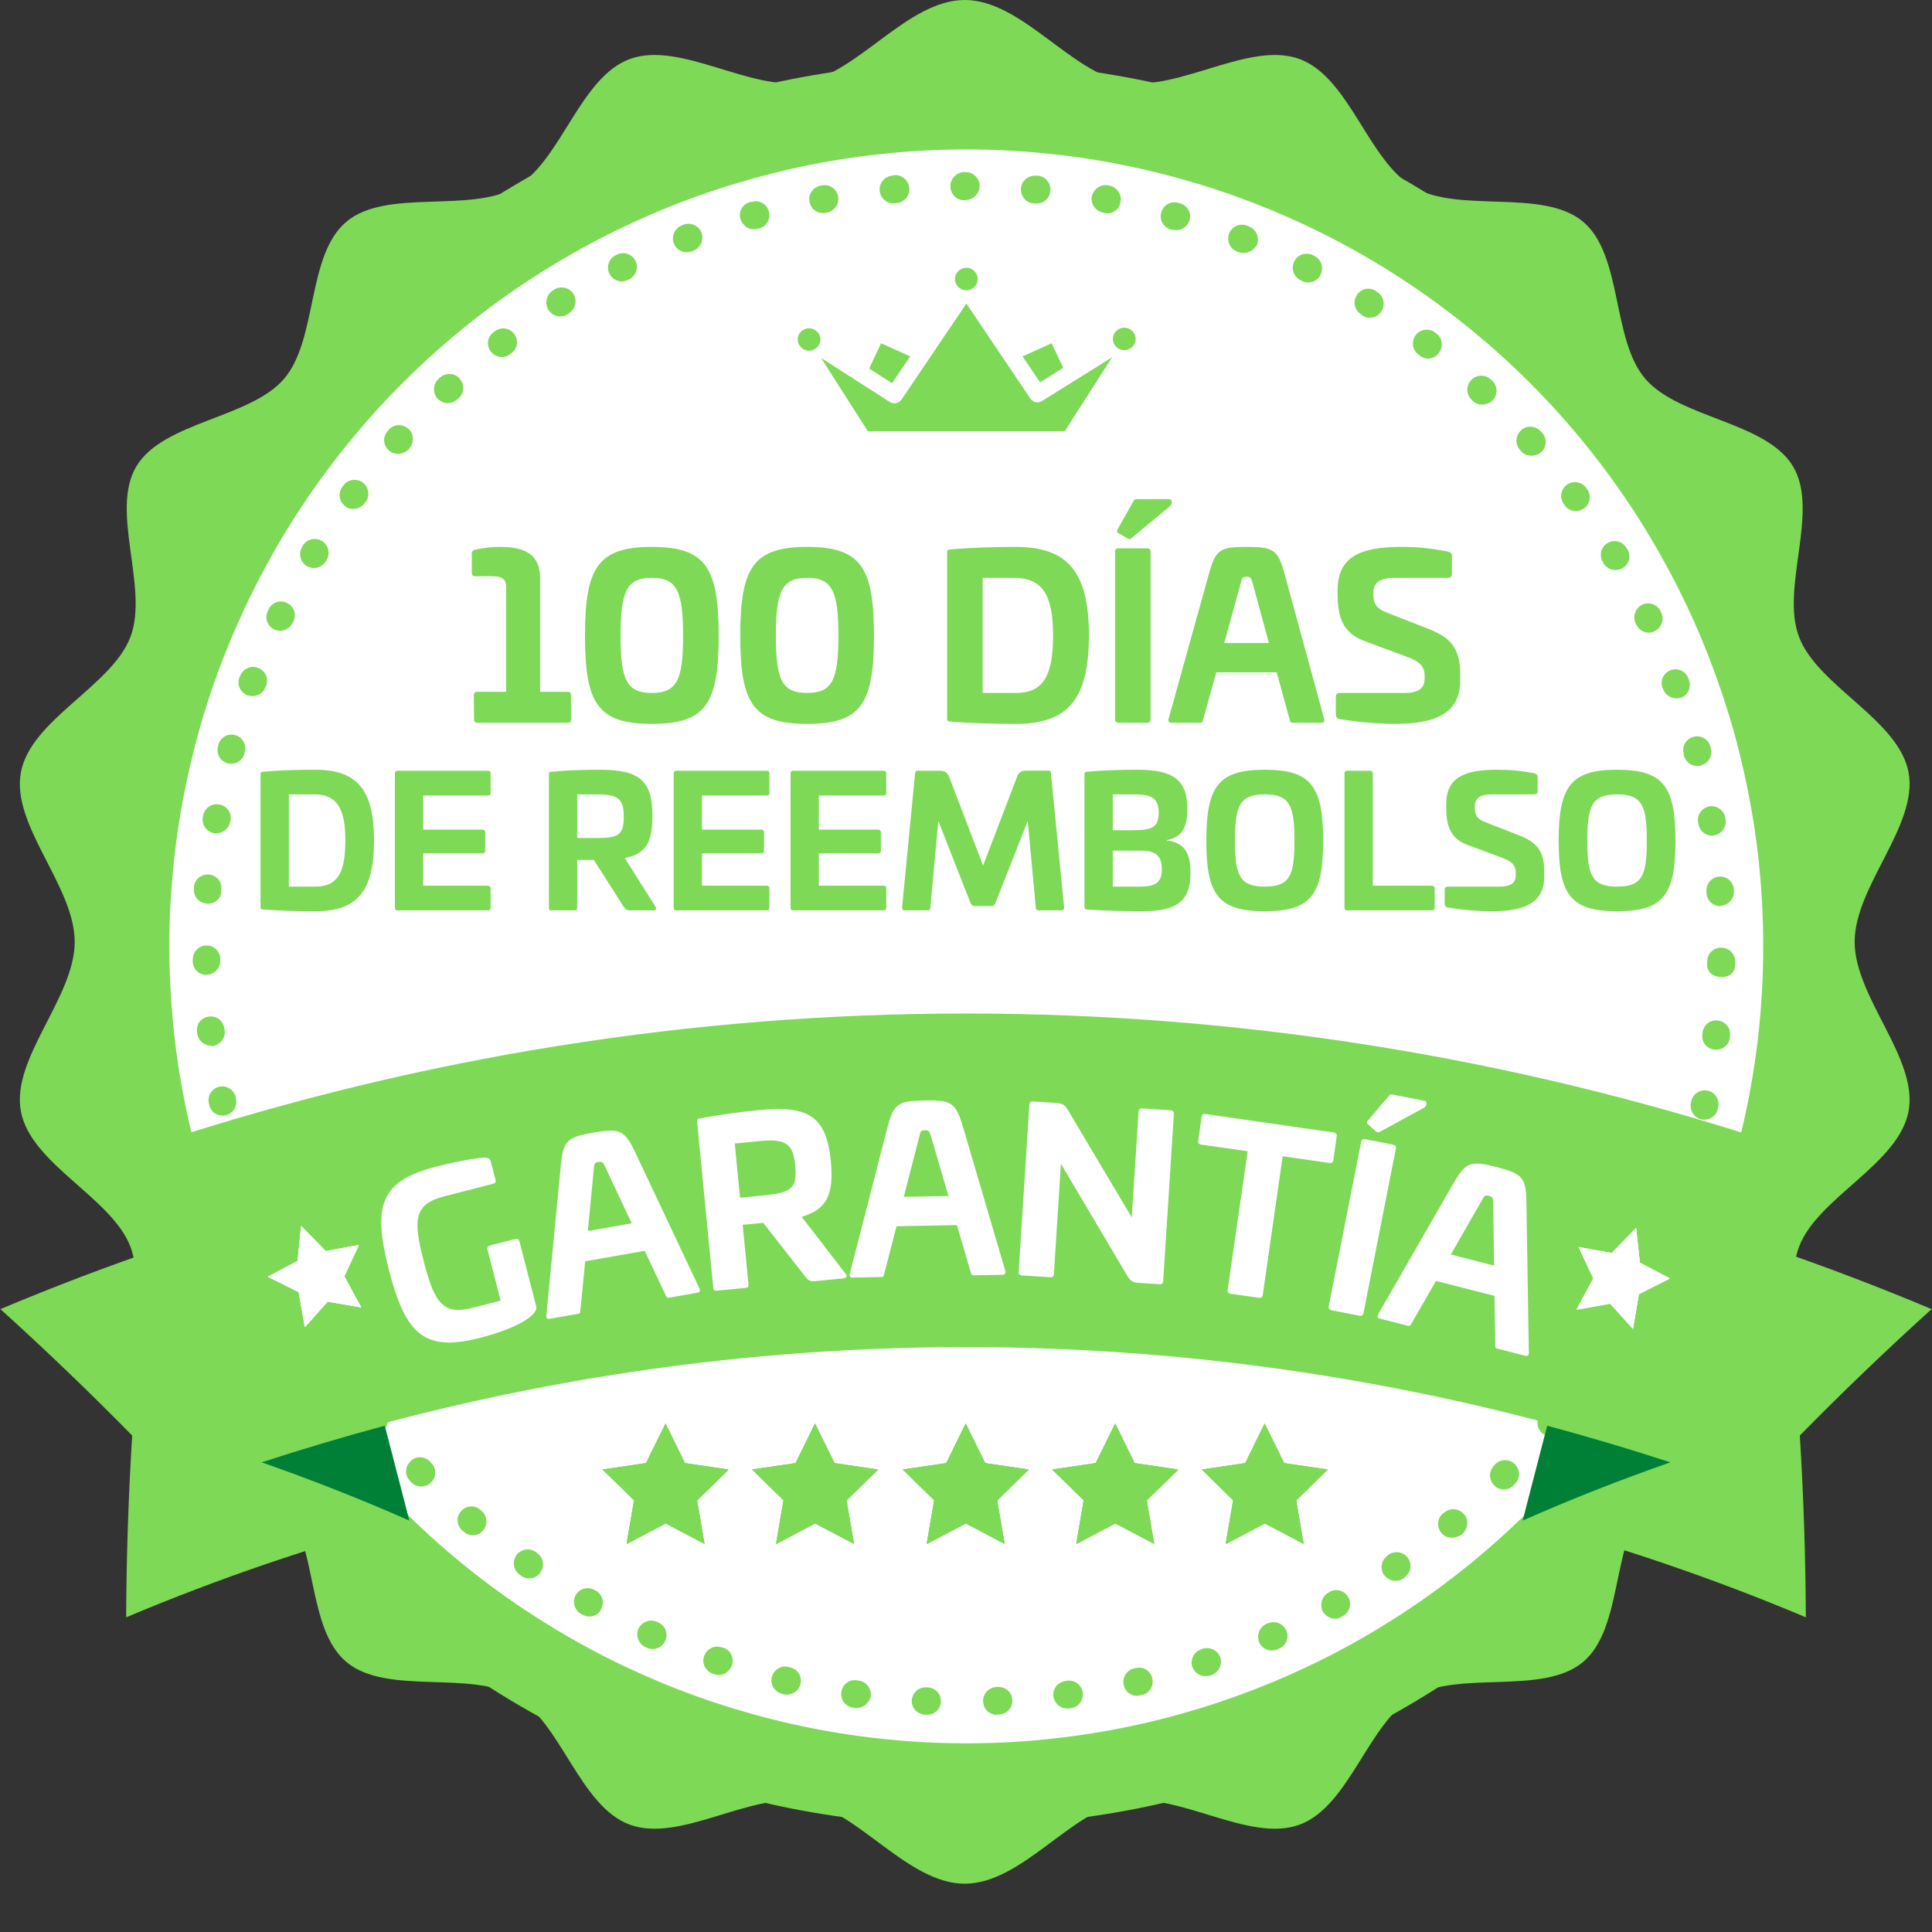 <svg xmlns="http://www.w3.org/2000/svg" xmlns:xlink="http://www.w3.org/1999/xlink" width="80" zoomAndPan="magnify" viewBox="0 0 60 60" height="80" preserveAspectRatio="xMidYMid meet" version="1.0"><rect x="0" y="0" width="60" height="60" fill="#333333" stroke="none"/><defs><g/><clipPath id="edf1209fa8"><path d="M 0.336 0 L 59.586 0 L 59.586 58.5 L 0.336 58.5 Z M 0.336 0 " clip-rule="nonzero"/></clipPath><clipPath id="967191b0be"><path d="M 5.258 4.641 L 54.758 4.641 L 54.758 54.141 L 5.258 54.141 Z M 5.258 4.641 " clip-rule="nonzero"/></clipPath><clipPath id="d9454fcaa1"><path d="M 2 1 L 58 1 L 58 57 L 2 57 Z M 2 1 " clip-rule="nonzero"/></clipPath><clipPath id="27395bbdec"><path d="M 3.27 1.25 L 58 2.648 L 56.602 57.379 L 1.871 55.98 Z M 3.27 1.25 " clip-rule="nonzero"/></clipPath><clipPath id="4b969fa3d9"><path d="M 3.27 1.25 L 58 2.648 L 56.602 57.379 L 1.871 55.98 Z M 3.27 1.25 " clip-rule="nonzero"/></clipPath><clipPath id="97032e12d9"><path d="M 5 5 L 54 5 L 54 54 L 5 54 Z M 5 5 " clip-rule="nonzero"/></clipPath><clipPath id="87637d9ede"><path d="M 3.27 1.25 L 58 2.648 L 56.602 57.379 L 1.871 55.98 Z M 3.27 1.25 " clip-rule="nonzero"/></clipPath><clipPath id="5c4fa8139e"><path d="M 3.27 1.25 L 58 2.648 L 56.602 57.379 L 1.871 55.98 Z M 3.27 1.25 " clip-rule="nonzero"/></clipPath><clipPath id="a135665578"><path d="M 47 37 L 60 37 L 60 50.227 L 47 50.227 Z M 47 37 " clip-rule="nonzero"/></clipPath><clipPath id="fd09584262"><path d="M 0 37 L 13 37 L 13 50.227 L 0 50.227 Z M 0 37 " clip-rule="nonzero"/></clipPath><clipPath id="20e5c9d133"><path d="M 4 31.477 L 56 31.477 L 56 46 L 4 46 Z M 4 31.477 " clip-rule="nonzero"/></clipPath><clipPath id="6a5d7be6dc"><path d="M 18.715 44.211 L 22.629 44.211 L 22.629 47.953 L 18.715 47.953 Z M 18.715 44.211 " clip-rule="nonzero"/></clipPath><clipPath id="ceeae9c125"><path d="M 32.68 44.211 L 36.594 44.211 L 36.594 47.953 L 32.68 47.953 Z M 32.68 44.211 " clip-rule="nonzero"/></clipPath><clipPath id="14d41e63b7"><path d="M 23.359 44.211 L 27.27 44.211 L 27.27 47.953 L 23.359 47.953 Z M 23.359 44.211 " clip-rule="nonzero"/></clipPath><clipPath id="911f93ca51"><path d="M 37.324 44.211 L 41.234 44.211 L 41.234 47.953 L 37.324 47.953 Z M 37.324 44.211 " clip-rule="nonzero"/></clipPath><clipPath id="19ae23da08"><path d="M 28.035 44.211 L 31.949 44.211 L 31.949 47.953 L 28.035 47.953 Z M 28.035 44.211 " clip-rule="nonzero"/></clipPath><clipPath id="738fb556d1"><path d="M 29 8.316 L 31 8.316 L 31 10 L 29 10 Z M 29 8.316 " clip-rule="nonzero"/></clipPath><clipPath id="983861d16a"><path d="M 24.77 10 L 26 10 L 26 11 L 24.77 11 Z M 24.77 10 " clip-rule="nonzero"/></clipPath><clipPath id="11bc8b7c22"><path d="M 25 9 L 35 9 L 35 13.566 L 25 13.566 Z M 25 9 " clip-rule="nonzero"/></clipPath><clipPath id="590087c808"><path d="M 34 10 L 35.27 10 L 35.27 11 L 34 11 Z M 34 10 " clip-rule="nonzero"/></clipPath><clipPath id="753c8314f4"><path d="M 48 38 L 52 38 L 52 42 L 48 42 Z M 48 38 " clip-rule="nonzero"/></clipPath><clipPath id="5b8e56bad1"><path d="M 49.395 37.648 L 52.23 38.625 L 51.258 41.461 L 48.418 40.484 Z M 49.395 37.648 " clip-rule="nonzero"/></clipPath><clipPath id="acb6a8854c"><path d="M 49.395 37.648 L 52.23 38.625 L 51.258 41.461 L 48.418 40.484 Z M 49.395 37.648 " clip-rule="nonzero"/></clipPath><clipPath id="fc12a96782"><path d="M 49.395 37.648 L 52.23 38.625 L 51.258 41.461 L 48.418 40.484 Z M 49.395 37.648 " clip-rule="nonzero"/></clipPath><clipPath id="b5a4a5acc9"><path d="M 8 38 L 12 38 L 12 42 L 8 42 Z M 8 38 " clip-rule="nonzero"/></clipPath><clipPath id="cb2c338d06"><path d="M 7.938 38.57 L 10.773 37.582 L 11.762 40.414 L 8.93 41.402 Z M 7.938 38.57 " clip-rule="nonzero"/></clipPath><clipPath id="4c1a18d16a"><path d="M 7.938 38.57 L 10.773 37.582 L 11.762 40.414 L 8.93 41.402 Z M 7.938 38.57 " clip-rule="nonzero"/></clipPath><clipPath id="a58a948859"><path d="M 7.938 38.57 L 10.773 37.582 L 11.762 40.414 L 8.93 41.402 Z M 7.938 38.57 " clip-rule="nonzero"/></clipPath></defs><g clip-path="url(#edf1209fa8)"><path fill="#7ed957" d="M 29.961 0 C 31.723 0 33.254 2.254 34.93 2.551 C 36.602 2.852 38.797 1.262 40.355 1.832 C 41.914 2.402 42.488 5.004 43.91 5.82 C 45.328 6.633 47.906 5.844 49.156 6.879 C 50.402 7.914 50.043 10.539 51.098 11.766 C 52.152 12.992 54.852 13.094 55.684 14.484 C 56.516 15.879 55.289 18.25 55.871 19.781 C 56.449 21.312 58.969 22.348 59.273 23.992 C 59.574 25.637 57.598 27.52 57.598 29.25 C 57.598 30.98 59.574 32.863 59.273 34.508 C 58.969 36.152 56.449 37.188 55.871 38.719 C 55.289 40.25 56.516 42.621 55.684 44.016 C 54.852 45.406 52.152 45.508 51.098 46.734 C 50.043 47.961 50.402 50.586 49.156 51.621 C 47.906 52.656 45.328 51.867 43.91 52.68 C 42.488 53.496 41.914 56.098 40.355 56.668 C 38.797 57.238 36.602 55.648 34.93 55.949 C 33.254 56.246 31.723 58.5 29.961 58.5 C 28.195 58.5 26.664 56.246 24.988 55.949 C 23.316 55.648 21.125 57.238 19.562 56.668 C 18.004 56.098 17.43 53.496 16.012 52.68 C 14.594 51.867 12.012 52.656 10.766 51.621 C 9.516 50.586 9.875 47.961 8.82 46.734 C 7.766 45.508 5.066 45.406 4.234 44.016 C 3.406 42.621 4.629 40.25 4.051 38.719 C 3.469 37.188 0.949 36.152 0.648 34.508 C 0.344 32.863 2.32 30.98 2.32 29.25 C 2.32 27.52 0.344 25.637 0.648 23.992 C 0.949 22.348 3.469 21.312 4.051 19.781 C 4.629 18.25 3.406 15.879 4.234 14.484 C 5.066 13.094 7.766 12.992 8.82 11.766 C 9.875 10.539 9.516 7.914 10.766 6.879 C 12.012 5.844 14.594 6.633 16.012 5.82 C 17.43 5.004 18.004 2.402 19.562 1.832 C 21.125 1.262 23.316 2.852 24.988 2.551 C 26.664 2.254 28.195 0 29.961 0 " fill-opacity="1" fill-rule="evenodd"/></g><g clip-path="url(#967191b0be)"><path fill="#ffffff" d="M 54.758 29.391 C 54.758 30.203 54.719 31.012 54.641 31.816 C 54.562 32.625 54.441 33.426 54.285 34.219 C 54.125 35.016 53.93 35.801 53.695 36.574 C 53.457 37.352 53.184 38.113 52.875 38.863 C 52.566 39.609 52.219 40.344 51.836 41.059 C 51.453 41.773 51.039 42.469 50.59 43.141 C 50.137 43.816 49.656 44.465 49.141 45.094 C 48.629 45.719 48.082 46.316 47.512 46.891 C 46.938 47.465 46.336 48.008 45.711 48.523 C 45.082 49.035 44.434 49.52 43.758 49.969 C 43.086 50.418 42.391 50.836 41.676 51.219 C 40.961 51.602 40.23 51.945 39.48 52.258 C 38.73 52.566 37.969 52.84 37.195 53.074 C 36.418 53.309 35.633 53.508 34.836 53.664 C 34.043 53.824 33.242 53.941 32.434 54.02 C 31.629 54.102 30.82 54.141 30.008 54.141 C 29.199 54.141 28.391 54.102 27.582 54.02 C 26.777 53.941 25.977 53.824 25.18 53.664 C 24.387 53.508 23.602 53.309 22.824 53.074 C 22.051 52.84 21.285 52.566 20.539 52.258 C 19.789 51.945 19.059 51.602 18.344 51.219 C 17.629 50.836 16.934 50.418 16.258 49.969 C 15.586 49.52 14.934 49.035 14.309 48.523 C 13.68 48.008 13.082 47.465 12.508 46.891 C 11.934 46.316 11.391 45.719 10.879 45.094 C 10.363 44.465 9.879 43.816 9.43 43.141 C 8.98 42.469 8.562 41.773 8.184 41.059 C 7.801 40.344 7.453 39.609 7.145 38.863 C 6.832 38.113 6.559 37.352 6.324 36.574 C 6.09 35.801 5.895 35.016 5.734 34.219 C 5.578 33.426 5.457 32.625 5.379 31.816 C 5.301 31.012 5.258 30.203 5.258 29.391 C 5.258 28.578 5.301 27.77 5.379 26.965 C 5.457 26.156 5.578 25.355 5.734 24.562 C 5.895 23.766 6.09 22.98 6.324 22.207 C 6.559 21.43 6.832 20.668 7.145 19.918 C 7.453 19.172 7.801 18.438 8.184 17.723 C 8.562 17.008 8.98 16.312 9.43 15.641 C 9.879 14.965 10.363 14.316 10.879 13.688 C 11.391 13.062 11.934 12.461 12.508 11.891 C 13.082 11.316 13.68 10.773 14.309 10.258 C 14.934 9.746 15.586 9.262 16.258 8.812 C 16.934 8.363 17.629 7.945 18.344 7.562 C 19.059 7.18 19.789 6.836 20.539 6.523 C 21.285 6.215 22.051 5.941 22.824 5.707 C 23.602 5.473 24.387 5.273 25.18 5.117 C 25.977 4.957 26.777 4.84 27.582 4.762 C 28.391 4.68 29.199 4.641 30.008 4.641 C 30.82 4.641 31.629 4.68 32.434 4.762 C 33.242 4.84 34.043 4.957 34.836 5.117 C 35.633 5.273 36.418 5.473 37.195 5.707 C 37.969 5.941 38.73 6.215 39.48 6.523 C 40.23 6.836 40.961 7.18 41.676 7.562 C 42.391 7.945 43.086 8.363 43.758 8.812 C 44.434 9.262 45.082 9.746 45.711 10.258 C 46.336 10.773 46.938 11.316 47.512 11.891 C 48.082 12.461 48.629 13.062 49.141 13.688 C 49.656 14.316 50.137 14.965 50.59 15.641 C 51.039 16.312 51.453 17.008 51.836 17.723 C 52.219 18.438 52.566 19.172 52.875 19.918 C 53.184 20.668 53.457 21.43 53.695 22.207 C 53.93 22.98 54.125 23.766 54.285 24.562 C 54.441 25.355 54.562 26.156 54.641 26.965 C 54.719 27.77 54.758 28.578 54.758 29.391 Z M 54.758 29.391 " fill-opacity="1" fill-rule="nonzero"/></g><g clip-path="url(#d9454fcaa1)"><g clip-path="url(#27395bbdec)"><g clip-path="url(#4b969fa3d9)"><path fill="#7ed957" d="M 29.242 56.68 C 21.938 56.492 15.129 53.473 10.09 48.172 C 5.055 42.871 2.383 35.926 2.57 28.621 C 2.758 21.312 5.777 14.504 11.078 9.469 C 16.379 4.434 23.324 1.762 30.641 1.949 C 37.957 2.133 44.742 5.156 49.781 10.457 C 54.816 15.758 57.488 22.699 57.301 30.02 C 57.113 37.336 54.094 44.121 48.793 49.16 C 43.492 54.195 36.547 56.867 29.242 56.68 Z M 30.598 3.582 C 23.727 3.41 17.191 5.914 12.207 10.652 C 7.219 15.395 4.383 21.781 4.207 28.664 C 4.031 35.543 6.535 42.066 11.277 47.055 C 16.016 52.043 22.402 54.879 29.285 55.055 C 36.164 55.23 42.688 52.723 47.676 47.984 C 52.664 43.246 55.5 36.859 55.676 29.977 C 55.852 23.094 53.344 16.57 48.605 11.582 C 43.855 6.594 37.469 3.758 30.598 3.582 Z M 30.598 3.582 " fill-opacity="1" fill-rule="nonzero"/></g></g></g><g clip-path="url(#97032e12d9)"><g clip-path="url(#87637d9ede)"><g clip-path="url(#5c4fa8139e)"><path fill="#7ed957" d="M 28.785 53.254 L 28.719 53.25 C 28.48 53.234 28.301 53.031 28.316 52.805 C 28.332 52.574 28.523 52.395 28.75 52.402 C 28.75 52.402 28.762 52.402 28.762 52.402 L 28.816 52.402 C 29.055 52.418 29.238 52.621 29.219 52.848 C 29.215 53.078 29.023 53.258 28.785 53.254 Z M 30.945 53.254 C 30.715 53.246 30.535 53.07 30.531 52.84 C 30.523 52.598 30.703 52.406 30.945 52.391 L 30.988 52.391 C 31.23 52.375 31.434 52.566 31.438 52.797 C 31.453 53.039 31.262 53.238 31.031 53.246 L 30.977 53.242 C 30.957 53.254 30.945 53.254 30.945 53.254 Z M 26.598 53.043 C 26.586 53.043 26.562 53.043 26.543 53.043 L 26.488 53.031 C 26.25 52.992 26.09 52.781 26.129 52.543 C 26.168 52.301 26.379 52.145 26.617 52.184 L 26.672 52.195 C 26.91 52.223 27.07 52.445 27.043 52.684 C 26.992 52.891 26.805 53.051 26.598 53.043 Z M 33.133 53.059 C 32.926 53.055 32.742 52.895 32.715 52.688 C 32.68 52.457 32.848 52.234 33.09 52.207 L 33.145 52.195 C 33.375 52.168 33.598 52.328 33.625 52.57 C 33.652 52.809 33.492 53.023 33.254 53.051 L 33.199 53.059 C 33.188 53.059 33.164 53.059 33.133 53.059 Z M 24.426 52.629 C 24.391 52.629 24.371 52.629 24.336 52.617 L 24.285 52.602 C 24.055 52.543 23.91 52.309 23.969 52.082 C 24.031 51.855 24.262 51.707 24.488 51.77 L 24.543 51.781 C 24.773 51.84 24.918 52.062 24.859 52.301 C 24.809 52.508 24.621 52.633 24.426 52.629 Z M 35.305 52.668 C 35.105 52.66 34.934 52.527 34.898 52.328 C 34.848 52.098 34.984 51.863 35.227 51.812 L 35.27 51.805 C 35.5 51.742 35.738 51.891 35.785 52.121 C 35.844 52.352 35.699 52.59 35.469 52.637 L 35.414 52.648 C 35.379 52.656 35.336 52.668 35.305 52.668 Z M 22.312 52.02 C 22.27 52.016 22.227 52.004 22.184 51.992 L 22.137 51.98 C 21.91 51.898 21.785 51.656 21.867 51.43 C 21.953 51.203 22.184 51.086 22.41 51.16 L 22.465 51.172 C 22.691 51.242 22.805 51.496 22.734 51.711 C 22.664 51.906 22.488 52.023 22.312 52.02 Z M 37.426 52.055 C 37.25 52.051 37.09 51.938 37.027 51.762 C 36.957 51.543 37.074 51.293 37.305 51.223 L 37.348 51.203 C 37.566 51.133 37.816 51.246 37.898 51.469 C 37.969 51.688 37.852 51.934 37.633 52.016 L 37.578 52.035 C 37.523 52.059 37.48 52.055 37.426 52.055 Z M 20.258 51.211 C 20.203 51.211 20.152 51.199 20.098 51.176 L 20.043 51.152 C 19.828 51.051 19.734 50.797 19.828 50.578 C 19.934 50.363 20.184 50.273 20.402 50.367 L 20.445 50.387 C 20.66 50.48 20.762 50.734 20.66 50.961 C 20.59 51.113 20.422 51.219 20.258 51.211 Z M 39.484 51.258 C 39.32 51.254 39.172 51.16 39.109 51.008 C 39.016 50.785 39.109 50.539 39.32 50.434 L 39.375 50.414 C 39.598 50.32 39.844 50.414 39.949 50.637 C 40.043 50.855 39.949 51.105 39.727 51.195 L 39.684 51.219 C 39.605 51.25 39.539 51.258 39.484 51.258 Z M 18.289 50.203 C 18.223 50.199 18.148 50.176 18.082 50.141 L 18.039 50.121 C 17.836 50.004 17.766 49.742 17.879 49.535 C 17.996 49.332 18.258 49.262 18.461 49.379 L 18.504 49.398 C 18.711 49.516 18.781 49.777 18.664 49.984 C 18.598 50.133 18.441 50.207 18.289 50.203 Z M 41.453 50.27 C 41.312 50.266 41.172 50.188 41.086 50.055 C 40.973 49.844 41.047 49.582 41.246 49.469 L 41.289 49.438 C 41.5 49.32 41.758 49.395 41.875 49.605 C 41.988 49.812 41.918 50.074 41.707 50.188 L 41.66 50.211 C 41.605 50.254 41.531 50.273 41.453 50.27 Z M 16.418 49.02 C 16.344 49.02 16.258 48.992 16.184 48.938 L 16.141 48.902 C 15.945 48.766 15.898 48.504 16.035 48.301 C 16.172 48.109 16.434 48.059 16.637 48.195 L 16.68 48.23 C 16.875 48.367 16.922 48.629 16.785 48.832 C 16.707 48.961 16.562 49.023 16.418 49.02 Z M 43.328 49.094 C 43.195 49.094 43.066 49.023 42.984 48.914 C 42.844 48.723 42.895 48.453 43.086 48.316 L 43.129 48.281 C 43.328 48.145 43.59 48.195 43.727 48.387 C 43.863 48.586 43.812 48.848 43.625 48.984 L 43.582 49.016 C 43.504 49.078 43.414 49.098 43.328 49.094 Z M 14.676 47.676 C 14.578 47.676 14.48 47.641 14.406 47.57 L 14.363 47.539 C 14.18 47.379 14.156 47.117 14.312 46.938 C 14.469 46.754 14.734 46.73 14.914 46.887 L 14.957 46.922 C 15.137 47.078 15.152 47.352 15.008 47.52 C 14.93 47.629 14.805 47.68 14.676 47.676 Z M 45.074 47.754 C 44.953 47.75 44.836 47.703 44.762 47.605 C 44.613 47.426 44.633 47.152 44.809 47.004 L 44.855 46.973 C 45.031 46.816 45.305 46.844 45.465 47.023 C 45.625 47.199 45.594 47.473 45.418 47.633 L 45.383 47.664 C 45.281 47.727 45.172 47.758 45.074 47.754 Z M 13.066 46.164 C 12.957 46.16 12.848 46.113 12.773 46.035 L 12.734 45.988 C 12.562 45.82 12.57 45.551 12.75 45.379 C 12.918 45.211 13.188 45.215 13.359 45.395 L 13.391 45.43 C 13.562 45.598 13.555 45.871 13.387 46.039 C 13.297 46.137 13.176 46.164 13.066 46.164 Z M 46.695 46.258 C 46.586 46.254 46.488 46.219 46.402 46.129 C 46.234 45.961 46.23 45.688 46.398 45.52 L 46.43 45.477 C 46.598 45.305 46.871 45.301 47.043 45.469 C 47.215 45.637 47.219 45.91 47.051 46.082 L 47.016 46.113 C 46.926 46.219 46.805 46.262 46.695 46.258 Z M 11.602 44.52 C 11.484 44.52 11.363 44.461 11.277 44.359 L 11.246 44.316 C 11.102 44.125 11.129 43.863 11.316 43.707 C 11.508 43.559 11.77 43.586 11.926 43.777 L 11.957 43.82 C 12.105 44.012 12.078 44.27 11.887 44.43 C 11.801 44.492 11.699 44.523 11.602 44.52 Z M 48.168 44.613 C 48.078 44.613 47.98 44.578 47.906 44.52 C 47.727 44.375 47.688 44.102 47.848 43.918 L 47.879 43.875 C 48.027 43.695 48.301 43.668 48.48 43.816 C 48.664 43.961 48.688 44.234 48.543 44.418 L 48.508 44.461 C 48.43 44.566 48.297 44.617 48.168 44.613 Z M 10.305 42.742 C 10.176 42.738 10.035 42.668 9.961 42.547 L 9.93 42.504 C 9.805 42.305 9.855 42.043 10.055 41.906 C 10.254 41.781 10.516 41.832 10.652 42.031 L 10.684 42.074 C 10.809 42.273 10.758 42.535 10.559 42.672 C 10.469 42.715 10.383 42.742 10.305 42.742 Z M 49.477 42.848 C 49.402 42.844 49.324 42.82 49.25 42.777 C 49.059 42.641 49 42.375 49.133 42.184 L 49.168 42.141 C 49.305 41.949 49.566 41.891 49.762 42.023 C 49.953 42.16 50.012 42.426 49.875 42.617 L 49.844 42.66 C 49.762 42.777 49.621 42.852 49.477 42.848 Z M 9.164 40.848 C 9.012 40.844 8.871 40.762 8.801 40.621 L 8.777 40.574 C 8.664 40.363 8.746 40.105 8.957 39.992 C 9.168 39.875 9.426 39.957 9.543 40.168 L 9.562 40.215 C 9.676 40.422 9.594 40.684 9.383 40.797 C 9.316 40.828 9.242 40.848 9.164 40.848 Z M 50.629 40.957 C 50.562 40.953 50.496 40.941 50.434 40.906 C 50.227 40.793 50.148 40.527 50.262 40.324 L 50.285 40.281 C 50.398 40.078 50.664 39.996 50.867 40.109 C 51.07 40.227 51.152 40.488 51.039 40.695 L 51.016 40.738 C 50.934 40.875 50.781 40.961 50.629 40.957 Z M 8.223 38.859 C 8.059 38.855 7.91 38.754 7.836 38.598 L 7.816 38.555 C 7.723 38.332 7.828 38.086 8.047 37.992 C 8.27 37.898 8.516 38.004 8.609 38.227 L 8.629 38.27 C 8.723 38.488 8.617 38.738 8.398 38.832 C 8.344 38.852 8.277 38.859 8.223 38.859 Z M 51.586 38.973 C 51.531 38.973 51.477 38.961 51.434 38.938 C 51.215 38.844 51.113 38.59 51.207 38.375 L 51.23 38.32 C 51.324 38.105 51.578 38 51.793 38.094 C 52.008 38.188 52.109 38.441 52.02 38.656 L 51.996 38.711 C 51.914 38.871 51.758 38.977 51.586 38.973 Z M 7.457 36.789 C 7.281 36.781 7.109 36.668 7.062 36.484 L 7.039 36.426 C 6.969 36.195 7.098 35.961 7.328 35.891 C 7.559 35.82 7.797 35.945 7.867 36.176 L 7.887 36.23 C 7.957 36.461 7.832 36.699 7.609 36.77 C 7.555 36.777 7.512 36.789 7.457 36.789 Z M 52.355 36.91 C 52.312 36.906 52.281 36.895 52.238 36.883 C 52.012 36.812 51.887 36.57 51.957 36.34 L 51.969 36.289 C 52.039 36.059 52.285 35.934 52.512 36.008 C 52.738 36.078 52.863 36.32 52.793 36.547 L 52.781 36.602 C 52.711 36.785 52.543 36.914 52.355 36.91 Z M 6.902 34.645 C 6.703 34.641 6.531 34.504 6.496 34.309 L 6.484 34.254 C 6.438 34.023 6.582 33.797 6.812 33.75 C 7.043 33.699 7.27 33.848 7.32 34.078 L 7.328 34.133 C 7.379 34.363 7.23 34.59 7 34.637 C 6.965 34.648 6.934 34.645 6.902 34.645 Z M 52.926 34.773 C 52.902 34.773 52.871 34.773 52.836 34.762 C 52.609 34.711 52.465 34.477 52.512 34.25 L 52.523 34.195 C 52.574 33.969 52.809 33.82 53.035 33.871 C 53.262 33.918 53.41 34.152 53.359 34.379 L 53.348 34.434 C 53.309 34.641 53.121 34.777 52.926 34.773 Z M 6.543 32.477 C 6.336 32.469 6.152 32.312 6.125 32.094 L 6.117 32.039 C 6.09 31.797 6.258 31.594 6.5 31.57 C 6.738 31.543 6.941 31.711 6.969 31.953 L 6.98 32.008 C 7.004 32.246 6.836 32.449 6.605 32.488 C 6.586 32.477 6.562 32.477 6.543 32.477 Z M 53.285 32.602 C 53.273 32.598 53.254 32.598 53.242 32.598 C 53.004 32.57 52.832 32.359 52.871 32.121 L 52.875 32.066 C 52.902 31.828 53.113 31.656 53.352 31.695 C 53.59 31.723 53.762 31.934 53.723 32.176 L 53.719 32.23 C 53.703 32.445 53.504 32.605 53.285 32.602 Z M 6.402 30.277 C 6.172 30.273 5.992 30.094 5.984 29.855 L 5.988 29.801 C 5.984 29.559 6.172 29.367 6.402 29.363 C 6.645 29.355 6.836 29.547 6.84 29.777 L 6.84 29.832 C 6.844 30.07 6.652 30.262 6.422 30.27 C 6.41 30.277 6.402 30.277 6.402 30.277 Z M 53.453 30.344 C 53.211 30.34 53.008 30.191 53.016 29.953 L 53.016 29.91 C 53.016 29.91 53.016 29.898 53.016 29.898 L 53.02 29.844 C 53.023 29.602 53.227 29.422 53.465 29.43 C 53.703 29.434 53.895 29.637 53.891 29.867 L 53.891 29.91 C 53.891 29.91 53.891 29.922 53.891 29.922 L 53.887 29.973 C 53.883 30.215 53.691 30.352 53.453 30.344 Z M 6.445 28.066 C 6.438 28.066 6.438 28.066 6.426 28.062 C 6.184 28.047 6.004 27.848 6.023 27.605 L 6.023 27.551 C 6.039 27.312 6.25 27.145 6.48 27.16 C 6.719 27.176 6.902 27.379 6.871 27.617 L 6.871 27.672 C 6.875 27.902 6.676 28.07 6.445 28.066 Z M 53.41 28.141 C 53.191 28.133 53.012 27.965 52.996 27.738 L 52.996 27.684 C 52.98 27.441 53.16 27.238 53.391 27.223 C 53.629 27.207 53.832 27.387 53.848 27.617 L 53.848 27.672 C 53.863 27.91 53.684 28.113 53.445 28.129 C 53.434 28.141 53.422 28.141 53.41 28.141 Z M 6.711 25.879 C 6.688 25.879 6.668 25.879 6.656 25.875 C 6.418 25.84 6.258 25.617 6.297 25.387 L 6.309 25.332 C 6.348 25.094 6.57 24.938 6.809 24.984 C 7.047 25.023 7.207 25.246 7.156 25.484 L 7.145 25.539 C 7.105 25.734 6.918 25.883 6.711 25.879 Z M 53.16 25.953 C 52.953 25.945 52.781 25.801 52.746 25.59 L 52.734 25.535 C 52.695 25.305 52.855 25.082 53.086 25.043 C 53.316 25.004 53.539 25.164 53.578 25.395 L 53.59 25.449 C 53.625 25.68 53.469 25.906 53.238 25.941 C 53.203 25.953 53.184 25.953 53.16 25.953 Z M 7.168 23.719 C 7.137 23.719 7.102 23.715 7.07 23.703 C 6.844 23.645 6.707 23.41 6.77 23.184 L 6.781 23.129 C 6.84 22.902 7.074 22.766 7.301 22.828 C 7.527 22.887 7.664 23.121 7.605 23.348 L 7.59 23.402 C 7.543 23.598 7.363 23.723 7.168 23.719 Z M 52.703 23.789 C 52.52 23.785 52.348 23.66 52.297 23.465 L 52.289 23.41 C 52.227 23.176 52.363 22.941 52.594 22.883 C 52.824 22.82 53.062 22.957 53.121 23.191 L 53.133 23.246 C 53.191 23.477 53.055 23.711 52.824 23.77 C 52.781 23.793 52.734 23.789 52.703 23.789 Z M 7.832 21.617 C 7.789 21.617 7.746 21.605 7.691 21.594 C 7.465 21.512 7.352 21.27 7.434 21.039 L 7.457 20.996 C 7.539 20.77 7.793 20.656 8.008 20.738 C 8.234 20.82 8.348 21.062 8.266 21.293 L 8.242 21.344 C 8.184 21.52 8.008 21.621 7.832 21.617 Z M 52.047 21.688 C 51.871 21.684 51.711 21.57 51.652 21.406 L 51.629 21.363 C 51.547 21.141 51.664 20.895 51.883 20.812 C 52.105 20.73 52.352 20.844 52.434 21.066 L 52.453 21.121 C 52.535 21.34 52.422 21.59 52.199 21.672 C 52.145 21.68 52.102 21.691 52.047 21.688 Z M 8.691 19.59 C 8.637 19.586 8.574 19.574 8.52 19.551 C 8.305 19.449 8.211 19.195 8.316 18.98 L 8.34 18.926 C 8.441 18.711 8.695 18.617 8.91 18.723 C 9.125 18.824 9.219 19.078 9.113 19.293 L 9.094 19.336 C 9.012 19.5 8.855 19.594 8.691 19.59 Z M 51.195 19.648 C 51.043 19.645 50.891 19.555 50.816 19.398 L 50.797 19.355 C 50.695 19.145 50.789 18.887 50.996 18.781 C 51.207 18.676 51.469 18.77 51.57 18.98 L 51.59 19.027 C 51.695 19.234 51.602 19.496 51.391 19.598 C 51.324 19.641 51.258 19.648 51.195 19.648 Z M 9.734 17.641 C 9.66 17.637 9.594 17.613 9.531 17.582 C 9.324 17.457 9.258 17.191 9.383 16.988 L 9.402 16.945 C 9.527 16.742 9.793 16.68 9.996 16.797 C 10.203 16.922 10.262 17.184 10.145 17.391 L 10.121 17.434 C 10.031 17.57 9.887 17.645 9.734 17.641 Z M 50.152 17.703 C 50.012 17.699 49.871 17.617 49.797 17.496 L 49.777 17.453 C 49.652 17.254 49.723 16.98 49.922 16.867 C 50.121 16.738 50.395 16.812 50.508 17.012 L 50.539 17.055 C 50.664 17.258 50.594 17.527 50.395 17.641 C 50.305 17.695 50.23 17.703 50.152 17.703 Z M 10.961 15.805 C 10.875 15.805 10.785 15.781 10.723 15.723 C 10.531 15.586 10.492 15.312 10.629 15.121 L 10.664 15.078 C 10.797 14.887 11.074 14.848 11.266 14.984 C 11.457 15.133 11.496 15.395 11.359 15.586 L 11.324 15.629 C 11.234 15.746 11.09 15.809 10.961 15.805 Z M 48.934 15.871 C 48.801 15.867 48.672 15.809 48.598 15.699 L 48.566 15.652 C 48.43 15.465 48.469 15.191 48.66 15.055 C 48.848 14.918 49.121 14.957 49.258 15.148 L 49.289 15.191 C 49.426 15.379 49.387 15.652 49.195 15.789 C 49.121 15.84 49.031 15.871 48.934 15.871 Z M 12.348 14.094 C 12.25 14.094 12.152 14.059 12.078 13.988 C 11.895 13.832 11.879 13.559 12.039 13.391 L 12.07 13.348 C 12.23 13.164 12.5 13.16 12.684 13.316 C 12.863 13.477 12.867 13.75 12.711 13.93 L 12.676 13.973 C 12.598 14.047 12.465 14.098 12.348 14.094 Z M 47.547 14.152 C 47.426 14.152 47.32 14.105 47.234 14.004 L 47.203 13.969 C 47.043 13.793 47.062 13.52 47.242 13.359 C 47.418 13.199 47.691 13.219 47.852 13.398 L 47.895 13.441 C 48.051 13.621 48.035 13.895 47.855 14.051 C 47.766 14.117 47.656 14.156 47.547 14.152 Z M 13.895 12.52 C 13.785 12.516 13.676 12.469 13.59 12.383 C 13.434 12.203 13.438 11.941 13.617 11.77 L 13.66 11.727 C 13.84 11.57 14.113 11.574 14.273 11.754 C 14.43 11.934 14.426 12.207 14.246 12.363 L 14.211 12.398 C 14.113 12.48 14 12.523 13.895 12.52 Z M 46.016 12.566 C 45.918 12.562 45.809 12.527 45.734 12.449 L 45.703 12.414 C 45.535 12.258 45.52 11.984 45.688 11.805 C 45.844 11.633 46.117 11.617 46.297 11.785 L 46.34 11.82 C 46.512 11.988 46.527 12.25 46.359 12.434 C 46.246 12.527 46.137 12.566 46.016 12.566 Z M 15.578 11.09 C 15.457 11.086 15.328 11.027 15.242 10.918 C 15.094 10.727 15.137 10.457 15.324 10.32 L 15.367 10.289 C 15.559 10.141 15.828 10.18 15.965 10.367 C 16.113 10.559 16.074 10.828 15.887 10.965 L 15.84 11 C 15.762 11.062 15.676 11.094 15.578 11.09 Z M 44.34 11.137 C 44.254 11.133 44.168 11.109 44.09 11.043 L 44.047 11.008 C 43.855 10.863 43.828 10.602 43.965 10.406 C 44.113 10.215 44.387 10.188 44.566 10.324 L 44.609 10.359 C 44.805 10.504 44.828 10.777 44.684 10.961 C 44.605 11.078 44.473 11.141 44.34 11.137 Z M 17.387 9.828 C 17.246 9.824 17.117 9.754 17.031 9.621 C 16.906 9.422 16.969 9.148 17.168 9.023 L 17.211 8.992 C 17.414 8.867 17.684 8.93 17.809 9.129 C 17.934 9.328 17.875 9.598 17.676 9.723 L 17.629 9.758 C 17.551 9.809 17.465 9.828 17.387 9.828 Z M 42.527 9.867 C 42.453 9.867 42.375 9.844 42.312 9.797 L 42.27 9.762 C 42.066 9.637 42.008 9.375 42.133 9.172 C 42.258 8.965 42.52 8.906 42.723 9.031 L 42.766 9.066 C 42.973 9.191 43.031 9.457 42.906 9.66 C 42.824 9.801 42.68 9.871 42.527 9.867 Z M 19.305 8.742 C 19.152 8.738 19 8.645 18.926 8.5 C 18.824 8.293 18.906 8.031 19.117 7.93 L 19.16 7.906 C 19.371 7.805 19.629 7.887 19.734 8.098 C 19.84 8.305 19.754 8.566 19.547 8.672 L 19.5 8.691 C 19.445 8.723 19.367 8.742 19.305 8.742 Z M 40.613 8.773 C 40.547 8.77 40.496 8.758 40.43 8.723 L 40.387 8.699 C 40.172 8.598 40.09 8.332 40.195 8.117 C 40.297 7.902 40.562 7.82 40.777 7.926 L 40.82 7.949 C 41.035 8.051 41.117 8.316 41.012 8.531 C 40.934 8.691 40.777 8.777 40.613 8.773 Z M 21.312 7.832 C 21.148 7.828 20.988 7.727 20.926 7.559 C 20.844 7.34 20.949 7.09 21.172 7 L 21.227 6.977 C 21.445 6.895 21.695 7 21.785 7.223 C 21.867 7.441 21.766 7.691 21.543 7.781 L 21.5 7.805 C 21.422 7.824 21.367 7.832 21.312 7.832 Z M 38.609 7.859 C 38.562 7.855 38.512 7.844 38.465 7.832 L 38.414 7.809 C 38.195 7.727 38.082 7.473 38.176 7.246 C 38.258 7.031 38.512 6.918 38.738 7.012 L 38.793 7.035 C 39.008 7.117 39.121 7.371 39.039 7.598 C 38.949 7.758 38.781 7.863 38.609 7.859 Z M 23.402 7.121 C 23.219 7.117 23.059 6.992 22.996 6.805 C 22.926 6.574 23.062 6.336 23.293 6.277 L 23.348 6.27 C 23.582 6.199 23.816 6.336 23.875 6.566 C 23.945 6.797 23.809 7.031 23.578 7.094 L 23.523 7.102 C 23.492 7.125 23.449 7.121 23.402 7.121 Z M 36.52 7.148 C 36.488 7.148 36.445 7.148 36.41 7.137 L 36.355 7.125 C 36.129 7.062 35.992 6.82 36.066 6.594 C 36.125 6.367 36.367 6.23 36.598 6.301 L 36.648 6.312 C 36.879 6.383 37.012 6.617 36.941 6.844 C 36.883 7.027 36.707 7.156 36.52 7.148 Z M 25.543 6.617 C 25.348 6.613 25.176 6.469 25.141 6.27 C 25.09 6.039 25.25 5.816 25.48 5.766 L 25.523 5.758 C 25.754 5.707 25.988 5.867 26.027 6.098 C 26.074 6.328 25.918 6.551 25.688 6.602 L 25.633 6.609 C 25.609 6.609 25.578 6.621 25.543 6.617 Z M 34.371 6.625 C 34.352 6.625 34.328 6.625 34.309 6.613 L 34.254 6.602 C 34.023 6.562 33.867 6.328 33.906 6.102 C 33.957 5.875 34.176 5.715 34.406 5.754 L 34.461 5.766 C 34.688 5.816 34.848 6.039 34.797 6.266 C 34.77 6.496 34.578 6.633 34.371 6.625 Z M 27.734 6.316 C 27.516 6.309 27.336 6.141 27.32 5.922 C 27.293 5.684 27.473 5.48 27.715 5.453 L 27.77 5.441 C 28.008 5.418 28.211 5.598 28.238 5.836 C 28.266 6.078 28.086 6.281 27.844 6.309 L 27.789 6.316 C 27.77 6.305 27.746 6.316 27.734 6.316 Z M 32.188 6.32 C 32.176 6.32 32.164 6.32 32.156 6.32 L 32.102 6.316 C 31.859 6.301 31.691 6.09 31.707 5.848 C 31.727 5.609 31.938 5.441 32.176 5.457 L 32.23 5.457 C 32.469 5.477 32.641 5.688 32.621 5.926 C 32.605 6.156 32.418 6.324 32.188 6.32 Z M 29.93 6.219 C 29.703 6.211 29.512 6.023 29.516 5.781 C 29.512 5.543 29.711 5.352 29.941 5.344 L 29.996 5.348 C 30.227 5.344 30.43 5.543 30.422 5.773 C 30.426 6.012 30.227 6.203 29.996 6.211 L 29.93 6.219 C 29.941 6.219 29.941 6.219 29.93 6.219 Z M 29.93 6.219 " fill-opacity="1" fill-rule="nonzero"/></g></g></g><g clip-path="url(#a135665578)"><path fill="#7ed957" d="M 59.988 40.656 C 56.68 39.266 53.301 38.113 49.879 37.199 C 49.016 40.539 48.152 43.879 47.289 47.223 C 50.27 48.016 53.207 49.016 56.082 50.227 C 56.074 48.352 56.012 46.469 55.895 44.582 C 57.215 43.238 58.578 41.93 59.988 40.656 Z M 59.988 40.656 " fill-opacity="1" fill-rule="nonzero"/></g><g clip-path="url(#fd09584262)"><path fill="#7ed957" d="M 0.012 40.656 C 3.32 39.266 6.699 38.113 10.121 37.199 C 10.984 40.543 11.848 43.883 12.711 47.223 C 9.73 48.016 6.793 49.016 3.918 50.227 C 3.926 48.352 3.988 46.469 4.105 44.582 C 2.785 43.238 1.422 41.93 0.012 40.656 Z M 0.012 40.656 " fill-opacity="1" fill-rule="nonzero"/></g><path fill="#008037" d="M 47.289 47.223 C 48.77 46.566 50.301 45.965 51.875 45.414 C 50.605 45 49.332 44.621 48.051 44.277 C 47.797 45.262 47.543 46.238 47.289 47.223 Z M 47.289 47.223 " fill-opacity="1" fill-rule="nonzero"/><path fill="#008037" d="M 12.711 47.223 C 11.227 46.566 9.699 45.965 8.125 45.414 C 9.395 45 10.668 44.621 11.949 44.277 C 12.203 45.262 12.457 46.238 12.711 47.223 Z M 12.711 47.223 " fill-opacity="1" fill-rule="nonzero"/><g clip-path="url(#20e5c9d133)"><path fill="#7ed957" d="M 4.965 35.477 C 6.012 38.766 7.055 42.051 8.102 45.336 C 22.336 40.668 37.664 40.668 51.898 45.336 C 52.945 42.051 53.988 38.766 55.035 35.477 C 38.762 30.141 21.238 30.141 4.965 35.477 Z M 4.965 35.477 " fill-opacity="1" fill-rule="nonzero"/></g><g clip-path="url(#6a5d7be6dc)"><path fill="#7ed957" d="M 20.676 44.223 L 21.277 45.449 L 22.629 45.648 L 21.652 46.602 L 21.883 47.953 L 20.676 47.316 L 19.469 47.953 L 19.699 46.602 L 18.723 45.648 L 20.074 45.449 Z M 20.676 44.223 " fill-opacity="1" fill-rule="nonzero"/><path fill="#7ed957" d="M 20.668 44.211 L 21.27 45.438 L 22.617 45.637 L 21.645 46.59 L 21.875 47.941 L 20.668 47.305 L 19.461 47.941 L 19.691 46.59 L 18.715 45.637 L 20.062 45.438 Z M 20.668 44.211 " fill-opacity="1" fill-rule="nonzero"/><path fill="#7ed957" d="M 20.668 44.211 L 21.27 45.438 L 22.617 45.637 L 21.645 46.59 L 21.875 47.941 L 20.668 47.305 L 19.461 47.941 L 19.691 46.59 L 18.715 45.637 L 20.062 45.438 Z M 20.668 44.211 " fill-opacity="1" fill-rule="nonzero"/><path fill="#7ed957" d="M 20.668 44.211 L 21.27 45.438 L 22.617 45.637 L 21.645 46.59 L 21.875 47.941 L 20.668 47.305 L 19.461 47.941 L 19.691 46.59 L 18.715 45.637 L 20.062 45.438 Z M 20.668 44.211 " fill-opacity="1" fill-rule="nonzero"/></g><g clip-path="url(#ceeae9c125)"><path fill="#7ed957" d="M 34.641 44.223 L 35.242 45.449 L 36.594 45.648 L 35.617 46.602 L 35.848 47.953 L 34.641 47.316 L 33.434 47.953 L 33.664 46.602 L 32.688 45.648 L 34.039 45.449 Z M 34.641 44.223 " fill-opacity="1" fill-rule="nonzero"/><path fill="#7ed957" d="M 34.633 44.211 L 35.234 45.438 L 36.582 45.637 L 35.609 46.59 L 35.84 47.941 L 34.633 47.305 L 33.426 47.941 L 33.656 46.59 L 32.68 45.637 L 34.027 45.438 Z M 34.633 44.211 " fill-opacity="1" fill-rule="nonzero"/><path fill="#7ed957" d="M 34.633 44.211 L 35.234 45.438 L 36.582 45.637 L 35.609 46.59 L 35.84 47.941 L 34.633 47.305 L 33.426 47.941 L 33.656 46.59 L 32.68 45.637 L 34.027 45.438 Z M 34.633 44.211 " fill-opacity="1" fill-rule="nonzero"/><path fill="#7ed957" d="M 34.633 44.211 L 35.234 45.438 L 36.582 45.637 L 35.609 46.59 L 35.84 47.941 L 34.633 47.305 L 33.426 47.941 L 33.656 46.59 L 32.68 45.637 L 34.027 45.438 Z M 34.633 44.211 " fill-opacity="1" fill-rule="nonzero"/></g><g clip-path="url(#14d41e63b7)"><path fill="#7ed957" d="M 25.32 44.223 L 25.922 45.449 L 27.27 45.648 L 26.293 46.602 L 26.527 47.953 L 25.32 47.316 L 24.113 47.953 L 24.344 46.602 L 23.367 45.648 L 24.715 45.449 Z M 25.32 44.223 " fill-opacity="1" fill-rule="nonzero"/><path fill="#7ed957" d="M 25.309 44.211 L 25.914 45.438 L 27.262 45.637 L 26.285 46.59 L 26.516 47.941 L 25.309 47.305 L 24.102 47.941 L 24.332 46.59 L 23.359 45.637 L 24.707 45.438 Z M 25.309 44.211 " fill-opacity="1" fill-rule="nonzero"/><path fill="#7ed957" d="M 25.309 44.211 L 25.914 45.438 L 27.262 45.637 L 26.285 46.59 L 26.516 47.941 L 25.309 47.305 L 24.102 47.941 L 24.332 46.59 L 23.359 45.637 L 24.707 45.438 Z M 25.309 44.211 " fill-opacity="1" fill-rule="nonzero"/><path fill="#7ed957" d="M 25.309 44.211 L 25.914 45.438 L 27.262 45.637 L 26.285 46.59 L 26.516 47.941 L 25.309 47.305 L 24.102 47.941 L 24.332 46.59 L 23.359 45.637 L 24.707 45.438 Z M 25.309 44.211 " fill-opacity="1" fill-rule="nonzero"/></g><g clip-path="url(#911f93ca51)"><path fill="#7ed957" d="M 39.285 44.223 L 39.887 45.449 L 41.234 45.648 L 40.258 46.602 L 40.492 47.953 L 39.285 47.316 L 38.078 47.953 L 38.309 46.602 L 37.332 45.648 L 38.68 45.449 Z M 39.285 44.223 " fill-opacity="1" fill-rule="nonzero"/><path fill="#7ed957" d="M 39.273 44.211 L 39.879 45.438 L 41.227 45.637 L 40.25 46.59 L 40.48 47.941 L 39.273 47.305 L 38.066 47.941 L 38.297 46.59 L 37.324 45.637 L 38.672 45.438 Z M 39.273 44.211 " fill-opacity="1" fill-rule="nonzero"/><path fill="#7ed957" d="M 39.273 44.211 L 39.879 45.438 L 41.227 45.637 L 40.25 46.59 L 40.48 47.941 L 39.273 47.305 L 38.066 47.941 L 38.297 46.59 L 37.324 45.637 L 38.672 45.438 Z M 39.273 44.211 " fill-opacity="1" fill-rule="nonzero"/><path fill="#7ed957" d="M 39.273 44.211 L 39.879 45.438 L 41.227 45.637 L 40.25 46.59 L 40.48 47.941 L 39.273 47.305 L 38.066 47.941 L 38.297 46.59 L 37.324 45.637 L 38.672 45.438 Z M 39.273 44.211 " fill-opacity="1" fill-rule="nonzero"/></g><g clip-path="url(#19ae23da08)"><path fill="#7ed957" d="M 30 44.223 L 30.602 45.449 L 31.949 45.648 L 30.973 46.602 L 31.203 47.953 L 30 47.316 L 28.793 47.953 L 29.023 46.602 L 28.047 45.648 L 29.395 45.449 Z M 30 44.223 " fill-opacity="1" fill-rule="nonzero"/><path fill="#7ed957" d="M 29.988 44.211 L 30.594 45.438 L 31.941 45.637 L 30.965 46.59 L 31.195 47.941 L 29.988 47.305 L 28.781 47.941 L 29.012 46.59 L 28.035 45.637 L 29.387 45.438 Z M 29.988 44.211 " fill-opacity="1" fill-rule="nonzero"/><path fill="#7ed957" d="M 29.988 44.211 L 30.594 45.438 L 31.941 45.637 L 30.965 46.59 L 31.195 47.941 L 29.988 47.305 L 28.781 47.941 L 29.012 46.59 L 28.035 45.637 L 29.387 45.438 Z M 29.988 44.211 " fill-opacity="1" fill-rule="nonzero"/><path fill="#7ed957" d="M 29.988 44.211 L 30.594 45.438 L 31.941 45.637 L 30.965 46.59 L 31.195 47.941 L 29.988 47.305 L 28.781 47.941 L 29.012 46.59 L 28.035 45.637 L 29.387 45.438 Z M 29.988 44.211 " fill-opacity="1" fill-rule="nonzero"/></g><path fill="#7ed957" d="M 28.27 11.062 C 28.258 11.059 28.242 11.059 28.227 11.051 L 27.363 10.66 L 26.992 11.445 L 27.703 11.902 L 28.27 11.062 " fill-opacity="1" fill-rule="nonzero"/><g clip-path="url(#738fb556d1)"><path fill="#7ed957" d="M 30.012 9.016 C 30.207 9.016 30.363 8.859 30.363 8.668 C 30.363 8.473 30.207 8.316 30.012 8.316 C 29.816 8.316 29.656 8.473 29.656 8.668 C 29.656 8.859 29.816 9.016 30.012 9.016 " fill-opacity="1" fill-rule="nonzero"/></g><g clip-path="url(#983861d16a)"><path fill="#7ed957" d="M 25.125 10.195 C 24.93 10.195 24.773 10.352 24.773 10.543 C 24.773 10.734 24.93 10.891 25.125 10.891 C 25.32 10.891 25.48 10.734 25.48 10.543 C 25.48 10.352 25.32 10.195 25.125 10.195 " fill-opacity="1" fill-rule="nonzero"/></g><path fill="#7ed957" d="M 33.02 11.422 L 32.66 10.66 L 31.793 11.051 C 31.781 11.059 31.766 11.059 31.754 11.062 L 32.301 11.875 L 33.02 11.422 " fill-opacity="1" fill-rule="nonzero"/><g clip-path="url(#11bc8b7c22)"><path fill="#7ed957" d="M 32 12.379 L 30.012 9.426 L 28 12.406 C 27.918 12.527 27.758 12.562 27.633 12.484 L 25.5 11.117 L 26.953 13.395 L 33.066 13.395 L 34.539 11.094 L 32.363 12.453 C 32.242 12.531 32.082 12.496 32 12.379 " fill-opacity="1" fill-rule="nonzero"/></g><g clip-path="url(#590087c808)"><path fill="#7ed957" d="M 34.914 10.176 C 34.719 10.176 34.562 10.336 34.562 10.523 C 34.562 10.719 34.719 10.875 34.914 10.875 C 35.109 10.875 35.27 10.715 35.27 10.523 C 35.27 10.336 35.109 10.176 34.914 10.176 " fill-opacity="1" fill-rule="nonzero"/></g><g fill="#7ed957" fill-opacity="1"><g transform="translate(14.422, 22.446)"><g><path d="M 2.352 -0.961 L 2.352 -4.473 C 2.352 -5.355 1.707 -5.461 1.062 -5.461 C 0.867 -5.461 0.59 -5.434 0.344 -5.375 C 0.266 -5.363 0.23 -5.328 0.23 -5.242 L 0.23 -4.656 C 0.23 -4.578 0.273 -4.543 0.352 -4.551 L 0.805 -4.551 C 1.168 -4.551 1.297 -4.492 1.297 -4.188 L 1.297 -0.961 L 0.406 -0.961 C 0.328 -0.961 0.293 -0.926 0.293 -0.855 L 0.301 -0.105 C 0.301 -0.035 0.336 0 0.406 0 L 3.207 0 C 3.277 0 3.312 -0.035 3.312 -0.105 L 3.312 -0.855 C 3.312 -0.926 3.277 -0.961 3.207 -0.961 Z M 2.352 -0.961 "/></g></g></g><g fill="#7ed957" fill-opacity="1"><g transform="translate(17.831, 22.446)"><g><path d="M 2.414 -5.461 C 0.742 -5.461 0.336 -4.824 0.336 -2.703 C 0.336 -0.582 0.742 0.035 2.414 0.035 C 4.082 0.035 4.488 -0.582 4.488 -2.703 C 4.488 -4.824 4.082 -5.461 2.414 -5.461 Z M 2.414 -4.5 C 3.191 -4.5 3.383 -4.082 3.383 -2.703 C 3.383 -1.328 3.191 -0.926 2.414 -0.926 C 1.633 -0.926 1.441 -1.328 1.441 -2.703 C 1.441 -4.082 1.633 -4.5 2.414 -4.5 Z M 2.414 -4.5 "/></g></g></g><g fill="#7ed957" fill-opacity="1"><g transform="translate(22.654, 22.446)"><g><path d="M 2.414 -5.461 C 0.742 -5.461 0.336 -4.824 0.336 -2.703 C 0.336 -0.582 0.742 0.035 2.414 0.035 C 4.082 0.035 4.488 -0.582 4.488 -2.703 C 4.488 -4.824 4.082 -5.461 2.414 -5.461 Z M 2.414 -4.5 C 3.191 -4.5 3.383 -4.082 3.383 -2.703 C 3.383 -1.328 3.191 -0.926 2.414 -0.926 C 1.633 -0.926 1.441 -1.328 1.441 -2.703 C 1.441 -4.082 1.633 -4.5 2.414 -4.5 Z M 2.414 -4.5 "/></g></g></g><g fill="#7ed957" fill-opacity="1"><g transform="translate(27.477, 22.446)"><g/></g></g><g fill="#7ed957" fill-opacity="1"><g transform="translate(28.919, 22.446)"><g><path d="M 2.633 -5.461 C 1.945 -5.461 1.219 -5.438 0.602 -5.383 C 0.52 -5.375 0.496 -5.363 0.496 -5.285 L 0.496 -0.125 C 0.496 -0.055 0.52 -0.043 0.602 -0.035 C 1.219 0.016 1.945 0.035 2.633 0.035 C 4.277 0.035 4.898 -0.77 4.898 -2.711 C 4.898 -4.641 4.277 -5.461 2.633 -5.461 Z M 2.574 -4.5 C 3.465 -4.5 3.785 -3.953 3.785 -2.711 C 3.785 -1.457 3.48 -0.926 2.633 -0.926 L 1.598 -0.926 L 1.598 -4.5 Z M 2.574 -4.5 "/></g></g></g><g fill="#7ed957" fill-opacity="1"><g transform="translate(34.134, 22.446)"><g><path d="M 1.16 -6.945 C 1.121 -6.945 1.094 -6.93 1.078 -6.902 L 0.566 -5.992 C 0.547 -5.957 0.555 -5.922 0.59 -5.895 L 0.891 -5.719 C 0.93 -5.699 0.953 -5.691 0.988 -5.719 L 2.219 -6.742 C 2.234 -6.762 2.254 -6.789 2.254 -6.824 L 2.254 -6.875 C 2.254 -6.922 2.227 -6.945 2.184 -6.945 Z M 0.602 -5.418 C 0.531 -5.418 0.496 -5.383 0.496 -5.305 L 0.496 -0.113 C 0.496 -0.035 0.531 0 0.602 0 L 1.492 0 C 1.562 0 1.598 -0.035 1.598 -0.113 L 1.598 -5.305 C 1.598 -5.383 1.562 -5.418 1.492 -5.418 Z M 0.602 -5.418 "/></g></g></g><g fill="#7ed957" fill-opacity="1"><g transform="translate(36.227, 22.446)"><g><path d="M 2.477 -5.461 C 1.664 -5.461 1.527 -5.383 1.316 -4.621 L 0.062 -0.113 C 0.051 -0.027 0.078 0 0.152 0 L 1.043 0 C 1.113 0 1.121 -0.027 1.141 -0.113 L 1.547 -1.566 L 3.422 -1.566 L 3.82 -0.113 C 3.844 -0.027 3.852 0 3.914 0 L 4.809 0 C 4.879 0 4.914 -0.027 4.898 -0.113 L 3.668 -4.621 C 3.457 -5.383 3.324 -5.461 2.477 -5.461 Z M 2.477 -4.535 C 2.617 -4.535 2.625 -4.5 2.676 -4.332 L 3.18 -2.477 L 1.793 -2.477 L 2.305 -4.332 C 2.344 -4.5 2.359 -4.535 2.477 -4.535 Z M 2.477 -4.535 "/></g></g></g><g fill="#7ed957" fill-opacity="1"><g transform="translate(41.204, 22.446)"><g><path d="M 2.297 -5.461 C 1.059 -5.461 0.336 -5.16 0.336 -4.121 L 0.336 -3.969 C 0.336 -3.156 0.59 -2.758 1.168 -2.539 L 2.535 -2.031 C 2.898 -1.891 3.039 -1.75 3.039 -1.449 L 3.039 -1.359 C 3.039 -1.051 2.82 -0.926 2.402 -0.926 L 0.414 -0.926 C 0.32 -0.926 0.281 -0.883 0.281 -0.797 L 0.281 -0.266 C 0.281 -0.176 0.309 -0.133 0.398 -0.113 C 1.059 -0.008 1.609 0.035 2.129 0.035 C 3.34 0.035 4.145 -0.273 4.145 -1.309 L 4.145 -1.504 C 4.145 -2.316 3.844 -2.645 3.172 -2.91 L 1.863 -3.422 C 1.547 -3.543 1.449 -3.703 1.449 -3.949 L 1.449 -4.047 C 1.449 -4.355 1.664 -4.5 2.094 -4.5 L 3.754 -4.5 C 3.844 -4.5 3.887 -4.535 3.887 -4.629 L 3.887 -5.195 C 3.887 -5.258 3.844 -5.293 3.758 -5.32 C 3.215 -5.418 2.879 -5.461 2.297 -5.461 Z M 2.297 -5.461 "/></g></g></g><g fill="#7ed957" fill-opacity="1"><g transform="translate(7.694, 28.272)"><g><path d="M 2.105 -4.367 C 1.559 -4.367 0.973 -4.352 0.48 -4.305 C 0.414 -4.301 0.398 -4.289 0.398 -4.227 L 0.398 -0.102 C 0.398 -0.043 0.414 -0.035 0.48 -0.027 C 0.973 0.012 1.559 0.027 2.105 0.027 C 3.422 0.027 3.922 -0.617 3.922 -2.168 C 3.922 -3.711 3.422 -4.367 2.105 -4.367 Z M 2.062 -3.602 C 2.773 -3.602 3.031 -3.164 3.031 -2.168 C 3.031 -1.164 2.785 -0.738 2.105 -0.738 L 1.277 -0.738 L 1.277 -3.602 Z M 2.062 -3.602 "/></g></g></g><g fill="#7ed957" fill-opacity="1"><g transform="translate(11.866, 28.272)"><g><path d="M 0.48 -4.336 C 0.426 -4.336 0.398 -4.305 0.398 -4.25 L 0.398 -0.09 C 0.398 -0.027 0.426 0 0.48 0 L 3.289 0 C 3.344 0 3.371 -0.027 3.371 -0.086 L 3.371 -0.684 C 3.371 -0.738 3.344 -0.766 3.289 -0.766 L 1.277 -0.766 L 1.277 -1.77 L 3.113 -1.77 C 3.168 -1.77 3.203 -1.797 3.203 -1.855 L 3.203 -2.426 C 3.203 -2.48 3.168 -2.508 3.113 -2.508 L 1.277 -2.508 L 1.277 -3.566 L 3.289 -3.566 C 3.344 -3.566 3.371 -3.594 3.371 -3.652 L 3.371 -4.25 C 3.371 -4.305 3.344 -4.336 3.289 -4.336 Z M 0.48 -4.336 "/></g></g></g><g fill="#7ed957" fill-opacity="1"><g transform="translate(15.495, 28.272)"><g/></g></g><g fill="#7ed957" fill-opacity="1"><g transform="translate(16.649, 28.272)"><g><path d="M 1.973 -4.367 C 1.512 -4.367 0.973 -4.352 0.48 -4.305 C 0.414 -4.301 0.398 -4.289 0.398 -4.227 L 0.398 -0.09 C 0.398 -0.016 0.414 0 0.48 0 L 1.191 0 C 1.262 0 1.277 -0.016 1.277 -0.09 L 1.277 -1.566 L 1.793 -1.566 L 2.711 -0.125 C 2.766 -0.039 2.805 0 2.934 0 L 3.641 0 C 3.723 0 3.754 -0.051 3.707 -0.113 L 2.754 -1.625 C 3.387 -1.746 3.613 -2.082 3.613 -2.93 C 3.613 -4.047 3.199 -4.367 1.973 -4.367 Z M 1.883 -3.602 C 2.547 -3.602 2.723 -3.465 2.723 -2.906 C 2.723 -2.336 2.547 -2.246 1.883 -2.246 L 1.277 -2.246 L 1.277 -3.602 Z M 1.883 -3.602 "/></g></g></g><g fill="#7ed957" fill-opacity="1"><g transform="translate(20.524, 28.272)"><g><path d="M 0.48 -4.336 C 0.426 -4.336 0.398 -4.305 0.398 -4.25 L 0.398 -0.09 C 0.398 -0.027 0.426 0 0.48 0 L 3.289 0 C 3.344 0 3.371 -0.027 3.371 -0.086 L 3.371 -0.684 C 3.371 -0.738 3.344 -0.766 3.289 -0.766 L 1.277 -0.766 L 1.277 -1.77 L 3.113 -1.77 C 3.168 -1.77 3.203 -1.797 3.203 -1.855 L 3.203 -2.426 C 3.203 -2.48 3.168 -2.508 3.113 -2.508 L 1.277 -2.508 L 1.277 -3.566 L 3.289 -3.566 C 3.344 -3.566 3.371 -3.594 3.371 -3.652 L 3.371 -4.25 C 3.371 -4.305 3.344 -4.336 3.289 -4.336 Z M 0.48 -4.336 "/></g></g></g><g fill="#7ed957" fill-opacity="1"><g transform="translate(24.153, 28.272)"><g><path d="M 0.48 -4.336 C 0.426 -4.336 0.398 -4.305 0.398 -4.25 L 0.398 -0.09 C 0.398 -0.027 0.426 0 0.48 0 L 3.289 0 C 3.344 0 3.371 -0.027 3.371 -0.086 L 3.371 -0.684 C 3.371 -0.738 3.344 -0.766 3.289 -0.766 L 1.277 -0.766 L 1.277 -1.77 L 3.113 -1.77 C 3.168 -1.77 3.203 -1.797 3.203 -1.855 L 3.203 -2.426 C 3.203 -2.48 3.168 -2.508 3.113 -2.508 L 1.277 -2.508 L 1.277 -3.566 L 3.289 -3.566 C 3.344 -3.566 3.371 -3.594 3.371 -3.652 L 3.371 -4.25 C 3.371 -4.305 3.344 -4.336 3.289 -4.336 Z M 0.48 -4.336 "/></g></g></g><g fill="#7ed957" fill-opacity="1"><g transform="translate(27.781, 28.272)"><g><path d="M 4.109 -4.34 C 3.93 -4.34 3.859 -4.297 3.793 -4.117 L 2.75 -1.391 L 1.707 -4.117 C 1.637 -4.289 1.566 -4.336 1.391 -4.336 L 0.711 -4.336 C 0.656 -4.336 0.645 -4.301 0.637 -4.246 L 0.234 -0.09 C 0.23 -0.027 0.262 0 0.32 0 L 1.031 0 C 1.086 0 1.109 -0.027 1.113 -0.09 L 1.359 -2.777 L 2.363 -0.219 C 2.391 -0.164 2.43 -0.133 2.48 -0.133 L 3.012 -0.133 C 3.07 -0.133 3.109 -0.164 3.129 -0.219 L 4.137 -2.777 L 4.387 -0.09 C 4.391 -0.027 4.414 0 4.469 0 L 5.18 0 C 5.234 0 5.27 -0.027 5.266 -0.09 L 4.859 -4.25 C 4.855 -4.301 4.844 -4.34 4.789 -4.34 Z M 4.109 -4.34 "/></g></g></g><g fill="#7ed957" fill-opacity="1"><g transform="translate(33.281, 28.272)"><g><path d="M 2.043 -4.367 C 1.586 -4.367 0.973 -4.352 0.48 -4.305 C 0.414 -4.301 0.398 -4.289 0.398 -4.227 L 0.398 -0.105 C 0.398 -0.051 0.414 -0.035 0.48 -0.027 C 0.973 0.012 1.719 0.027 2.18 0.027 C 3.227 0.027 3.691 -0.246 3.691 -1.16 C 3.691 -1.758 3.523 -2.102 2.961 -2.168 L 2.961 -2.184 C 3.422 -2.27 3.594 -2.559 3.594 -3.164 C 3.594 -4.066 3.129 -4.367 2.043 -4.367 Z M 1.953 -3.602 C 2.48 -3.602 2.703 -3.484 2.703 -3.031 C 2.703 -2.559 2.477 -2.488 1.848 -2.488 L 1.277 -2.488 L 1.277 -3.602 Z M 2.121 -1.855 C 2.57 -1.855 2.801 -1.734 2.801 -1.277 C 2.801 -0.852 2.598 -0.738 2.117 -0.738 L 1.277 -0.738 L 1.277 -1.855 Z M 2.121 -1.855 "/></g></g></g><g fill="#7ed957" fill-opacity="1"><g transform="translate(37.201, 28.272)"><g><path d="M 2.078 -4.367 C 0.648 -4.367 0.262 -3.863 0.262 -2.16 C 0.262 -0.469 0.648 0.027 2.078 0.027 C 3.504 0.027 3.891 -0.469 3.891 -2.16 C 3.891 -3.863 3.504 -4.367 2.078 -4.367 Z M 2.078 -3.602 C 2.852 -3.602 3 -3.258 3 -2.16 C 3 -1.074 2.852 -0.738 2.078 -0.738 C 1.305 -0.738 1.152 -1.074 1.152 -2.16 C 1.152 -3.258 1.305 -3.602 2.078 -3.602 Z M 2.078 -3.602 "/></g></g></g><g fill="#7ed957" fill-opacity="1"><g transform="translate(41.356, 28.272)"><g><path d="M 0.48 -4.336 C 0.426 -4.336 0.398 -4.305 0.398 -4.25 L 0.398 -0.09 C 0.398 -0.027 0.426 0 0.48 0 L 3.113 0 C 3.168 0 3.199 -0.027 3.199 -0.086 L 3.199 -0.684 C 3.199 -0.738 3.168 -0.766 3.113 -0.766 L 1.277 -0.766 L 1.277 -4.25 C 1.277 -4.305 1.25 -4.336 1.191 -4.336 Z M 0.48 -4.336 "/></g></g></g><g fill="#7ed957" fill-opacity="1"><g transform="translate(44.643, 28.272)"><g><path d="M 1.836 -4.367 C 0.844 -4.367 0.27 -4.129 0.27 -3.297 L 0.27 -3.176 C 0.27 -2.527 0.469 -2.207 0.934 -2.031 L 2.027 -1.625 C 2.32 -1.512 2.43 -1.398 2.43 -1.16 L 2.43 -1.086 C 2.43 -0.84 2.258 -0.738 1.922 -0.738 L 0.332 -0.738 C 0.258 -0.738 0.223 -0.707 0.223 -0.637 L 0.223 -0.211 C 0.223 -0.141 0.246 -0.105 0.32 -0.09 C 0.844 -0.004 1.289 0.027 1.703 0.027 C 2.672 0.027 3.316 -0.219 3.316 -1.047 L 3.316 -1.203 C 3.316 -1.855 3.074 -2.117 2.535 -2.328 L 1.488 -2.738 C 1.238 -2.832 1.16 -2.961 1.16 -3.16 L 1.16 -3.238 C 1.16 -3.484 1.332 -3.602 1.676 -3.602 L 3 -3.602 C 3.074 -3.602 3.109 -3.629 3.109 -3.703 L 3.109 -4.156 C 3.109 -4.207 3.074 -4.234 3.008 -4.258 C 2.57 -4.336 2.301 -4.367 1.836 -4.367 Z M 1.836 -4.367 "/></g></g></g><g fill="#7ed957" fill-opacity="1"><g transform="translate(48.143, 28.272)"><g><path d="M 2.078 -4.367 C 0.648 -4.367 0.262 -3.863 0.262 -2.16 C 0.262 -0.469 0.648 0.027 2.078 0.027 C 3.504 0.027 3.891 -0.469 3.891 -2.16 C 3.891 -3.863 3.504 -4.367 2.078 -4.367 Z M 2.078 -3.602 C 2.852 -3.602 3 -3.258 3 -2.16 C 3 -1.074 2.852 -0.738 2.078 -0.738 C 1.305 -0.738 1.152 -1.074 1.152 -2.16 C 1.152 -3.258 1.305 -3.602 2.078 -3.602 Z M 2.078 -3.602 "/></g></g></g><g clip-path="url(#753c8314f4)"><g clip-path="url(#5b8e56bad1)"><g clip-path="url(#acb6a8854c)"><g clip-path="url(#fc12a96782)"><path fill="#ffffff" d="M 50.812 38.148 L 50.93 39.227 L 51.855 39.711 L 50.898 40.195 L 50.715 41.273 L 50.008 40.492 L 48.969 40.676 L 49.484 39.707 L 49.031 38.742 L 50.059 38.926 Z M 50.812 38.148 " fill-opacity="1" fill-rule="nonzero"/><path fill="#ffffff" d="M 50.809 38.137 L 50.926 39.215 L 51.852 39.699 L 50.895 40.184 L 50.711 41.262 L 50.004 40.48 L 48.965 40.664 L 49.484 39.699 L 49.027 38.73 L 50.055 38.914 Z M 50.809 38.137 " fill-opacity="1" fill-rule="nonzero"/><path fill="#ffffff" d="M 50.809 38.137 L 50.926 39.215 L 51.852 39.699 L 50.895 40.184 L 50.711 41.262 L 50.004 40.48 L 48.965 40.664 L 49.484 39.699 L 49.027 38.73 L 50.055 38.914 Z M 50.809 38.137 " fill-opacity="1" fill-rule="nonzero"/><path fill="#ffffff" d="M 50.809 38.137 L 50.926 39.215 L 51.852 39.699 L 50.895 40.184 L 50.711 41.262 L 50.004 40.48 L 48.965 40.664 L 49.484 39.699 L 49.027 38.73 L 50.055 38.914 Z M 50.809 38.137 " fill-opacity="1" fill-rule="nonzero"/></g></g></g></g><g clip-path="url(#b5a4a5acc9)"><g clip-path="url(#cb2c338d06)"><g clip-path="url(#4c1a18d16a)"><g clip-path="url(#a58a948859)"><path fill="#ffffff" d="M 9.363 38.086 L 10.121 38.863 L 11.148 38.672 L 10.695 39.641 L 11.219 40.605 L 10.18 40.426 L 9.477 41.211 L 9.285 40.133 L 8.328 39.656 L 9.25 39.168 Z M 9.363 38.086 " fill-opacity="1" fill-rule="nonzero"/><path fill="#ffffff" d="M 9.352 38.078 L 10.113 38.855 L 11.141 38.664 L 10.688 39.633 L 11.211 40.598 L 10.168 40.418 L 9.465 41.207 L 9.277 40.125 L 8.32 39.648 L 9.242 39.16 Z M 9.352 38.078 " fill-opacity="1" fill-rule="nonzero"/><path fill="#ffffff" d="M 9.352 38.078 L 10.113 38.855 L 11.141 38.664 L 10.688 39.633 L 11.211 40.598 L 10.168 40.418 L 9.465 41.207 L 9.277 40.125 L 8.32 39.648 L 9.242 39.16 Z M 9.352 38.078 " fill-opacity="1" fill-rule="nonzero"/><path fill="#ffffff" d="M 9.352 38.078 L 10.113 38.855 L 11.141 38.664 L 10.688 39.633 L 11.211 40.598 L 10.168 40.418 L 9.465 41.207 L 9.277 40.125 L 8.32 39.648 L 9.242 39.16 Z M 9.352 38.078 " fill-opacity="1" fill-rule="nonzero"/></g></g></g></g><g fill="#ffffff" fill-opacity="1"><g transform="translate(12.431, 42.15)"><g><path d="M 1.137 -5.926 C -0.59 -5.48 -0.879 -4.766 -0.352 -2.707 C 0.18 -0.652 0.781 -0.164 2.508 -0.609 C 3.336 -0.824 4.125 -1.172 4.219 -1.492 C 4.227 -1.535 4.227 -1.566 4.199 -1.668 L 3.703 -3.59 C 3.688 -3.66 3.645 -3.691 3.574 -3.672 L 2.781 -3.469 C 2.715 -3.453 2.691 -3.402 2.711 -3.336 L 3.117 -1.758 L 2.27 -1.539 C 1.336 -1.297 1.066 -1.66 0.727 -2.984 C 0.383 -4.316 0.441 -4.758 1.379 -5 L 2.883 -5.387 C 2.949 -5.402 2.973 -5.445 2.957 -5.516 L 2.816 -6.055 C 2.789 -6.172 2.723 -6.199 2.613 -6.199 C 2.266 -6.18 1.594 -6.043 1.137 -5.926 Z M 1.137 -5.926 "/></g></g></g><g fill="#ffffff" fill-opacity="1"><g transform="translate(16.924, 40.982)"><g><path d="M 1.492 -5.805 C 0.691 -5.664 0.566 -5.562 0.492 -4.773 L 0.043 -0.121 C 0.043 -0.035 0.074 -0.012 0.152 -0.027 L 1.027 -0.18 C 1.094 -0.191 1.098 -0.223 1.102 -0.309 L 1.25 -1.812 L 3.098 -2.137 L 3.742 -0.773 C 3.777 -0.695 3.789 -0.668 3.852 -0.68 L 4.73 -0.836 C 4.801 -0.848 4.832 -0.883 4.801 -0.961 L 2.809 -5.184 C 2.469 -5.898 2.324 -5.949 1.492 -5.805 Z M 1.652 -4.895 C 1.789 -4.918 1.801 -4.887 1.879 -4.727 L 2.695 -2.992 L 1.332 -2.75 L 1.516 -4.664 C 1.527 -4.836 1.535 -4.875 1.652 -4.895 Z M 1.652 -4.895 "/></g></g></g><g fill="#ffffff" fill-opacity="1"><g transform="translate(21.666, 40.142)"><g><path d="M 1.922 -5.668 C 1.352 -5.613 0.688 -5.527 0.078 -5.41 C -0.004 -5.398 -0.023 -5.383 -0.016 -5.305 L 0.484 -0.16 C 0.492 -0.07 0.516 -0.051 0.598 -0.059 L 1.484 -0.145 C 1.566 -0.152 1.586 -0.176 1.578 -0.266 L 1.398 -2.105 L 2.039 -2.164 L 3.355 -0.48 C 3.434 -0.383 3.488 -0.34 3.648 -0.355 L 4.523 -0.441 C 4.629 -0.449 4.66 -0.516 4.594 -0.586 L 3.23 -2.352 C 4 -2.582 4.238 -3.027 4.137 -4.078 C 4 -5.469 3.449 -5.816 1.922 -5.668 Z M 1.902 -4.703 C 2.734 -4.785 2.965 -4.637 3.031 -3.941 C 3.102 -3.23 2.895 -3.098 2.066 -3.02 L 1.316 -2.945 L 1.152 -4.629 Z M 1.902 -4.703 "/></g></g></g><g fill="#ffffff" fill-opacity="1"><g transform="translate(26.327, 39.68)"><g><path d="M 2.371 -5.504 C 1.559 -5.488 1.422 -5.406 1.227 -4.641 L 0.062 -0.113 C 0.047 -0.027 0.078 0 0.152 -0.004 L 1.043 -0.02 C 1.113 -0.02 1.117 -0.051 1.137 -0.133 L 1.516 -1.598 L 3.391 -1.633 L 3.816 -0.184 C 3.84 -0.102 3.848 -0.074 3.91 -0.074 L 4.805 -0.09 C 4.875 -0.094 4.91 -0.121 4.895 -0.207 L 3.578 -4.688 C 3.352 -5.445 3.219 -5.52 2.371 -5.504 Z M 2.391 -4.578 C 2.527 -4.582 2.535 -4.547 2.59 -4.379 L 3.129 -2.535 L 1.742 -2.512 L 2.219 -4.371 C 2.258 -4.543 2.27 -4.578 2.391 -4.578 Z M 2.391 -4.578 "/></g></g></g><g fill="#ffffff" fill-opacity="1"><g transform="translate(31.132, 39.571)"><g><path d="M 4.34 -5.148 C 4.27 -5.152 4.23 -5.121 4.227 -5.043 L 4.016 -1.762 L 2.055 -5.062 C 1.945 -5.238 1.918 -5.301 1.637 -5.32 L 0.945 -5.363 C 0.875 -5.367 0.84 -5.336 0.836 -5.258 L 0.504 -0.078 C 0.496 -0.004 0.531 0.035 0.602 0.039 L 1.488 0.094 C 1.559 0.098 1.594 0.066 1.598 -0.012 L 1.816 -3.43 L 3.891 0.074 C 3.98 0.211 4.062 0.262 4.23 0.27 L 4.879 0.312 C 4.949 0.316 4.988 0.285 4.992 0.207 L 5.324 -4.973 C 5.328 -5.051 5.293 -5.086 5.227 -5.09 Z M 4.34 -5.148 "/></g></g></g><g fill="#ffffff" fill-opacity="1"><g transform="translate(36.451, 39.925)"><g><path d="M 0.984 -5.328 C 0.914 -5.34 0.875 -5.309 0.867 -5.238 L 0.762 -4.5 C 0.75 -4.43 0.781 -4.391 0.848 -4.379 L 2.297 -4.172 L 1.676 0.129 C 1.668 0.203 1.695 0.242 1.766 0.254 L 2.645 0.379 C 2.715 0.391 2.754 0.359 2.766 0.285 L 3.383 -4.016 L 4.828 -3.809 C 4.898 -3.797 4.945 -3.824 4.957 -3.895 L 5.062 -4.637 C 5.07 -4.707 5.035 -4.746 4.965 -4.754 Z M 0.984 -5.328 "/></g></g></g><g fill="#ffffff" fill-opacity="1"><g transform="translate(40.759, 40.573)"><g><path d="M 2.48 -6.582 C 2.441 -6.59 2.41 -6.582 2.391 -6.559 L 1.715 -5.766 C 1.688 -5.734 1.688 -5.699 1.715 -5.664 L 1.977 -5.434 C 2.016 -5.406 2.035 -5.395 2.074 -5.414 L 3.48 -6.18 C 3.496 -6.199 3.523 -6.223 3.531 -6.254 L 3.539 -6.305 C 3.547 -6.352 3.523 -6.379 3.484 -6.387 Z M 1.637 -5.195 C 1.57 -5.207 1.527 -5.18 1.512 -5.105 L 0.508 -0.016 C 0.492 0.062 0.523 0.102 0.59 0.117 L 1.461 0.289 C 1.531 0.301 1.57 0.273 1.586 0.199 L 2.59 -4.895 C 2.605 -4.969 2.578 -5.008 2.508 -5.023 Z M 1.637 -5.195 "/></g></g></g><g fill="#ffffff" fill-opacity="1"><g transform="translate(42.709, 40.913)"><g><path d="M 3.754 -4.672 C 2.965 -4.871 2.812 -4.832 2.418 -4.145 L 0.09 -0.094 C 0.055 -0.016 0.074 0.02 0.148 0.039 L 1.008 0.258 C 1.078 0.277 1.09 0.25 1.133 0.176 L 1.887 -1.133 L 3.703 -0.668 L 3.727 0.84 C 3.727 0.926 3.727 0.953 3.789 0.969 L 4.656 1.191 C 4.723 1.211 4.766 1.191 4.77 1.105 L 4.695 -3.562 C 4.684 -4.352 4.574 -4.461 3.754 -4.672 Z M 3.523 -3.777 C 3.66 -3.742 3.656 -3.707 3.664 -3.531 L 3.691 -1.609 L 2.348 -1.953 L 3.305 -3.625 C 3.387 -3.777 3.41 -3.805 3.523 -3.777 Z M 3.523 -3.777 "/></g></g></g></svg>